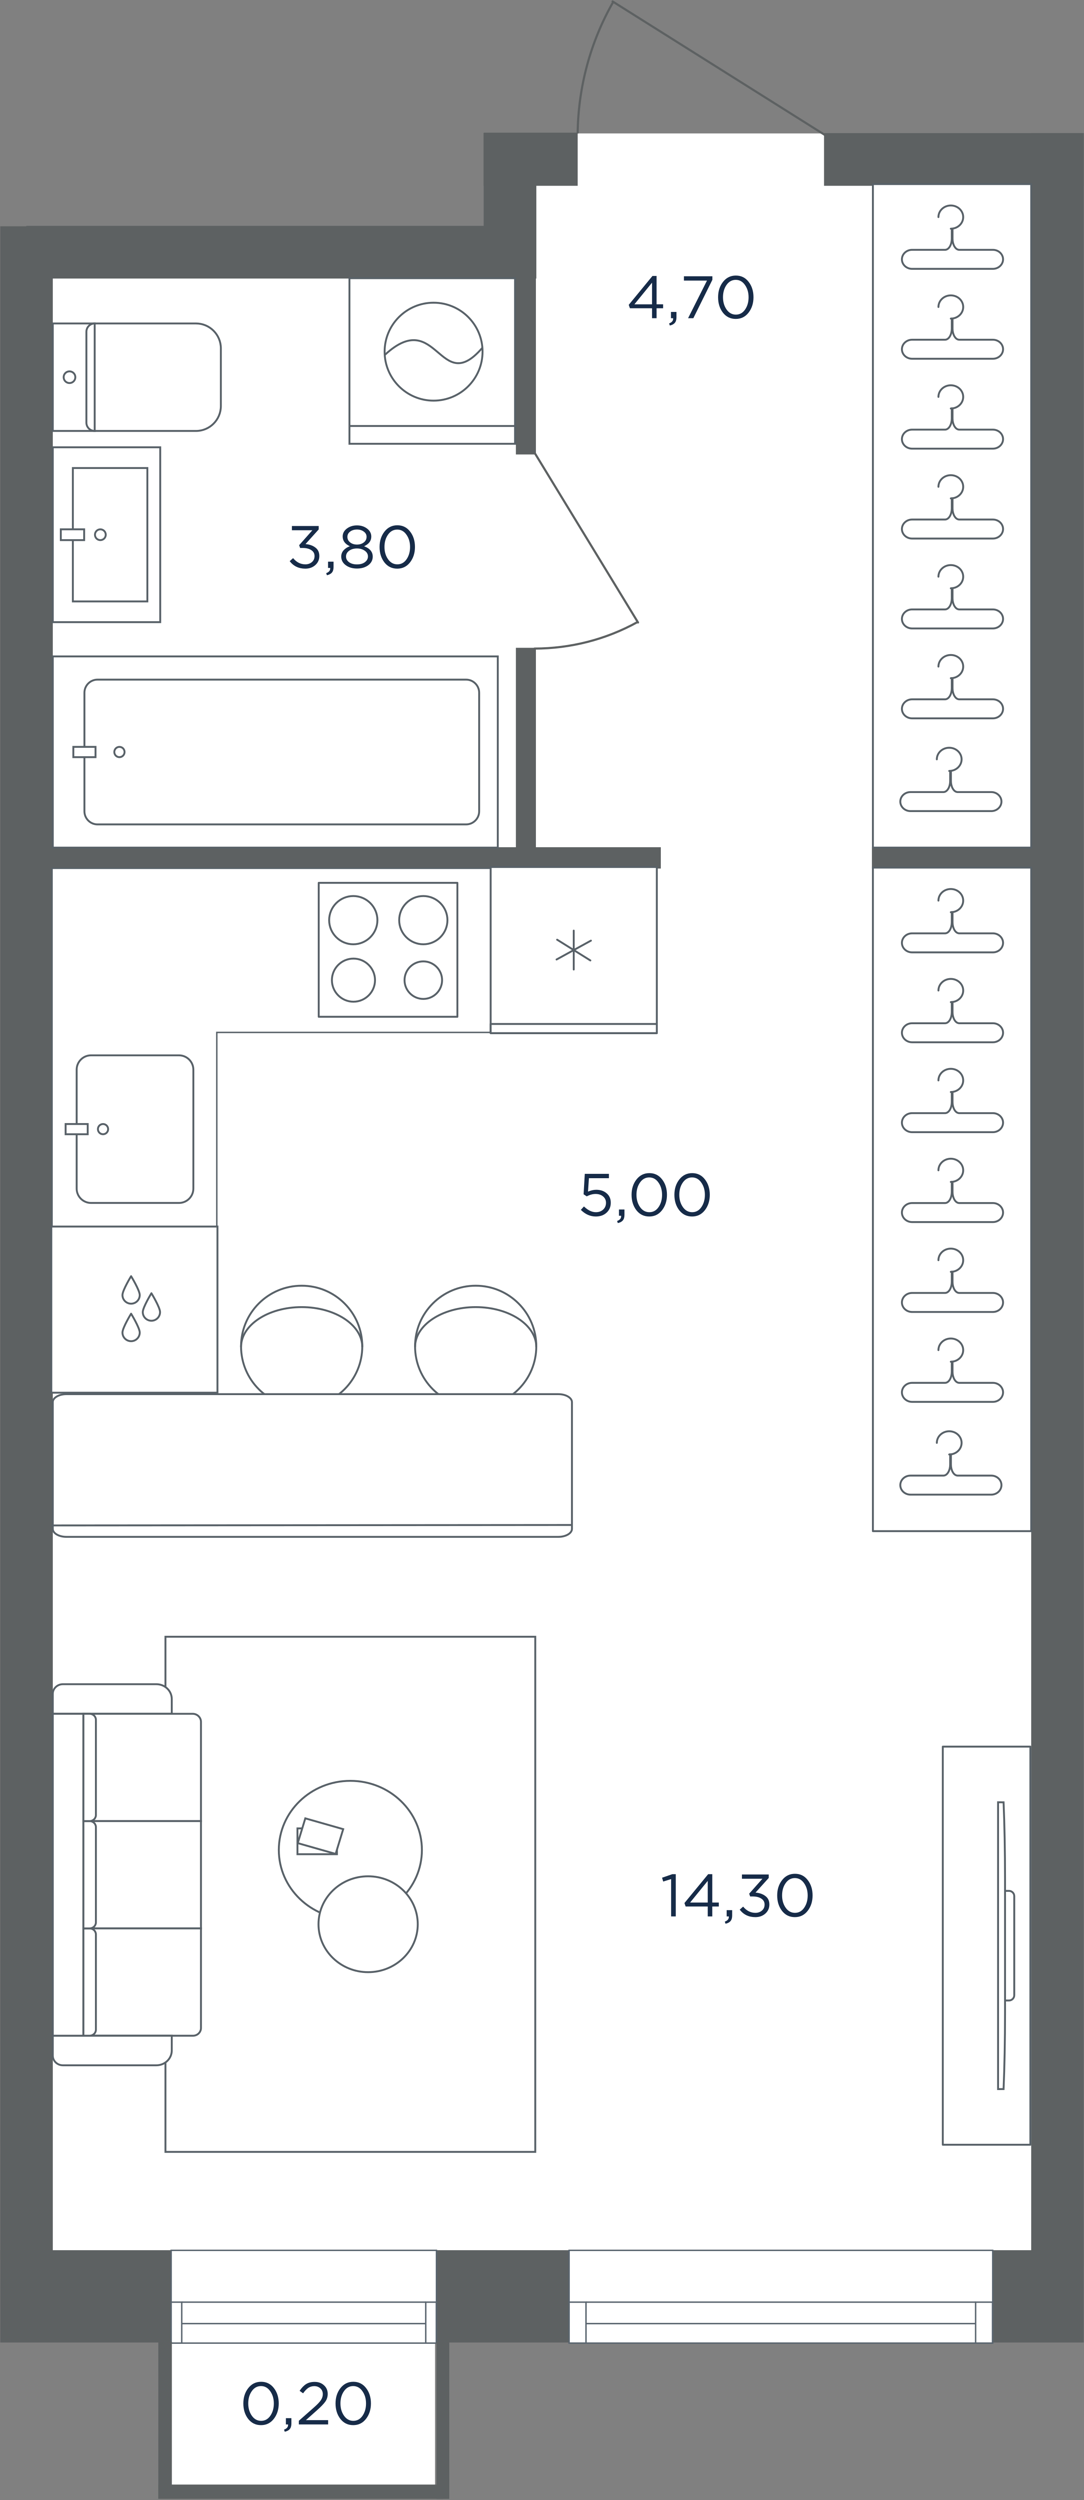 <svg fill="none" height="1752" viewBox="0 0 760 1752" width="760" xmlns="http://www.w3.org/2000/svg" xmlns:xlink="http://www.w3.org/1999/xlink"><rect x="0" y="0" width="760" height="1752" fill="#808080" stroke="none"/><clipPath id="a"><path d="m0 0h760v1752h-760z"/></clipPath><mask id="b" height="1752" maskUnits="userSpaceOnUse" width="760" x="0" y="0"><path d="m760 1752h-760l-0-1752 760-0z" fill="#fff"/></mask><g clip-path="url(#a)"><g mask="url(#b)"><path d="m16.5 681.502v372.498l0 558.5 102.5 29v104h186v-104l66.5-29 78 .5 196-.5h93.5v-305.5-1121.998l11.5-87-172.5-4.5h-174.5l-47 14.5v57.5l-340 6.5z" fill="#fff"/><path d="m120.5 1641.58h-120.402l0-64.69h120.402z" fill="#5d6162"/><path d="m399.002 1641.58h-93.002v-64.69h93.002z" fill="#5d6162"/><path d="m759.902 1641.58h-63.902v-64.69h63.902z" fill="#5d6162"/><path d="m722.98 1588.18h36.924v-1494.895h-36.924z" fill="#5d6162"/><path clip-rule="evenodd" d="m759.901 130.207h-182.171v-36.923h182.171" fill="#5d6162" fill-rule="evenodd"/><path d="m339.109 195.199h36.923v-101.918h-36.923z" fill="#5d6162"/><path d="m339.109 130.207h65.911v-37.227h-65.911z" fill="#5d6162"/><path clip-rule="evenodd" d="m18.406 158.277h337.793v36.922h-337.793" fill="#5d6162" fill-rule="evenodd"/><path d="m.098 1583.6h36.922l-0-1425.016h-36.922z" fill="#5d6162"/><path d="m33.969 608.668h429.336v-14.952h-429.336z" fill="#5d6162"/><path d="m611.301 608.668h119.616v-14.952h-119.616z" fill="#5d6162"/><path d="m361.691 608.668h14.037v-154.707h-14.037z" fill="#5d6162"/><path d="m361.691 318.48h14.037v-154.707h-14.037z" fill="#5d6162"/><path clip-rule="evenodd" d="m37 594h311.999v-134h-311.999z" fill="#fff" fill-rule="evenodd"/><path d="m37 594h311.999v-134h-311.999z" stroke="#586168" stroke-miterlimit="22.926" stroke-width="1.333"/><path clip-rule="evenodd" d="m68.346 577.728h258.442c5.037 0 9.154-4.13 9.154-9.178v-83.106c0-5.048-4.117-9.178-9.154-9.178h-258.442c-5.033 0-9.154 4.13-9.154 9.178v83.106c0 5.048 4.122 9.178 9.154 9.178z" fill="#fff" fill-rule="evenodd"/><path d="m68.346 577.728h258.442c5.037 0 9.154-4.13 9.154-9.178v-83.106c0-5.048-4.117-9.178-9.154-9.178h-258.442c-5.033 0-9.154 4.13-9.154 9.178v83.106c0 5.048 4.122 9.178 9.154 9.178z" stroke="#586168" stroke-miterlimit="22.926" stroke-width="1.333"/><path clip-rule="evenodd" d="m66.97 530.604v-7.209h-15.552v7.209z" fill="#fff" fill-rule="evenodd"/><path d="m66.97 530.604v-7.209h-15.552v7.209z" stroke="#586168" stroke-miterlimit="22.926" stroke-width="1.333"/><path clip-rule="evenodd" d="m83.735 530.604c1.985 0 3.594-1.614 3.594-3.604 0-1.991-1.609-3.605-3.594-3.605-1.985 0-3.594 1.614-3.594 3.605 0 1.99 1.609 3.604 3.594 3.604z" fill="#fff" fill-rule="evenodd"/><path d="m83.735 530.604c1.985 0 3.594-1.614 3.594-3.604 0-1.991-1.609-3.605-3.594-3.605-1.985 0-3.594 1.614-3.594 3.605 0 1.99 1.609 3.604 3.594 3.604z" stroke="#586168" stroke-miterlimit="22.926" stroke-width="1.333"/><path d="m36.5 975.498 115.501.002-.002-251.501v-.5h.5 307.001v-115h-423z" fill="#fff" stroke="#586168"/><path d="m344 607.581h116.501v116.419h-116.501z" fill="#fff"/><path d="m344 607.581h116.501v116.419h-116.501z" stroke="#586168" stroke-linecap="round" stroke-linejoin="round" stroke-miterlimit="22.926" stroke-width="1.333"/><path d="m344 717.586h116.501v6.414h-116.501z" fill="#fff"/><path d="m344 717.586h116.501v6.414h-116.501z" stroke="#586168" stroke-linecap="round" stroke-linejoin="round" stroke-miterlimit="22.926" stroke-width="1.333"/><path d="m413.908 673.07-23.31-14.554" stroke="#586168" stroke-linecap="round" stroke-linejoin="round" stroke-miterlimit="22.926" stroke-width="1.333"/><path d="m390.211 672.402 24.09-13.223" stroke="#586168" stroke-linecap="round" stroke-linejoin="round" stroke-miterlimit="22.926" stroke-width="1.333"/><path d="m402.25 652.155v27.271" stroke="#586168" stroke-linecap="round" stroke-linejoin="round" stroke-miterlimit="22.926" stroke-width="1.333"/><path clip-rule="evenodd" d="m223.457 712.543h97.222v-93.867h-97.222z" fill="#fff" fill-rule="evenodd"/><path d="m223.457 712.543h97.222v-93.867h-97.222z" stroke="#586168" stroke-linecap="round" stroke-linejoin="round" stroke-miterlimit="22.926" stroke-width="1.333"/><path clip-rule="evenodd" d="m247.813 701.979c8.323 0 15.112-6.783 15.112-15.104 0-8.315-6.789-15.105-15.112-15.105-8.325 0-15.114 6.79-15.114 15.105 0 8.321 6.789 15.104 15.114 15.104z" fill="#fff" fill-rule="evenodd"/><path d="m247.813 701.979c8.323 0 15.112-6.783 15.112-15.104 0-8.315-6.789-15.105-15.112-15.105-8.325 0-15.114 6.79-15.114 15.105 0 8.321 6.789 15.104 15.114 15.104z" stroke="#586168" stroke-linecap="round" stroke-linejoin="round" stroke-miterlimit="22.926" stroke-width="1.333"/><path clip-rule="evenodd" d="m296.788 661.738c9.316 0 16.916-7.594 16.916-16.903 0-9.315-7.6-16.909-16.916-16.909s-16.917 7.594-16.917 16.909c0 9.309 7.601 16.903 16.917 16.903z" fill="#fff" fill-rule="evenodd"/><path d="m296.788 661.738c9.316 0 16.916-7.594 16.916-16.903 0-9.315-7.6-16.909-16.916-16.909s-16.917 7.594-16.917 16.909c0 9.309 7.601 16.903 16.917 16.903z" stroke="#586168" stroke-linecap="round" stroke-linejoin="round" stroke-miterlimit="22.926" stroke-width="1.333"/><path clip-rule="evenodd" d="m296.786 700.031c7.25 0 13.165-5.907 13.165-13.15 0-7.248-5.915-13.16-13.165-13.16s-13.165 5.912-13.165 13.16c0 7.243 5.915 13.15 13.165 13.15z" fill="#fff" fill-rule="evenodd"/><path d="m296.786 700.031c7.25 0 13.165-5.907 13.165-13.15 0-7.248-5.915-13.16-13.165-13.16s-13.165 5.912-13.165 13.16c0 7.243 5.915 13.15 13.165 13.15z" stroke="#586168" stroke-linecap="round" stroke-linejoin="round" stroke-miterlimit="22.926" stroke-width="1.333"/><path clip-rule="evenodd" d="m247.689 661.738c9.317 0 16.917-7.594 16.917-16.903 0-9.315-7.6-16.909-16.917-16.909s-16.916 7.594-16.916 16.909c0 9.309 7.599 16.903 16.916 16.903z" fill="#fff" fill-rule="evenodd"/><path d="m247.689 661.738c9.317 0 16.917-7.594 16.917-16.903 0-9.315-7.6-16.909-16.917-16.909s-16.916 7.594-16.916 16.909c0 9.309 7.599 16.903 16.916 16.903z" stroke="#586168" stroke-linecap="round" stroke-linejoin="round" stroke-miterlimit="22.926" stroke-width="1.333"/><path clip-rule="evenodd" d="m35.973 975.973h116.485v-116.429h-116.485z" fill="#fff" fill-rule="evenodd"/><path d="m35.973 975.973h116.485v-116.429h-116.485z" stroke="#586168" stroke-miterlimit="22.926" stroke-width="1.333"/><path d="m100.102 919.502c0 3.344 2.711 6.049 6.056 6.049 3.343 0 6.054-2.705 6.054-6.049 0-3.339-6.054-13.224-6.054-13.224s-6.056 9.885-6.056 13.224z" fill="#fff"/><path d="m100.102 919.502c0 3.344 2.711 6.049 6.056 6.049 3.343 0 6.054-2.705 6.054-6.049 0-3.339-6.054-13.224-6.054-13.224s-6.056 9.885-6.056 13.224z" stroke="#586168" stroke-linecap="round" stroke-linejoin="round" stroke-miterlimit="22.926" stroke-width="1.333"/><path d="m85.859 933.83c0 3.344 2.711 6.049 6.058 6.049 3.341 0 6.052-2.705 6.052-6.049s-6.052-13.224-6.052-13.224-6.058 9.88-6.058 13.224z" fill="#fff"/><path d="m85.859 933.83c0 3.344 2.711 6.049 6.058 6.049 3.341 0 6.052-2.705 6.052-6.049s-6.052-13.224-6.052-13.224-6.058 9.88-6.058 13.224z" stroke="#586168" stroke-linecap="round" stroke-linejoin="round" stroke-miterlimit="22.926" stroke-width="1.333"/><path d="m85.859 907.549c0 3.343 2.711 6.049 6.056 6.049 3.343 0 6.054-2.706 6.054-6.049 0-3.339-6.054-13.224-6.054-13.224s-6.056 9.885-6.056 13.224z" fill="#fff"/><path d="m85.859 907.549c0 3.343 2.711 6.049 6.056 6.049 3.343 0 6.054-2.706 6.054-6.049 0-3.339-6.054-13.224-6.054-13.224s-6.056 9.885-6.056 13.224z" stroke="#586168" stroke-linecap="round" stroke-linejoin="round" stroke-miterlimit="22.926" stroke-width="1.333"/><path d="m125.506 842.998h-61.704c-5.532 0-10.056-4.523-10.056-10.055v-83.334c0-5.527 4.524-10.05 10.056-10.05h61.704c5.534 0 10.058 4.523 10.058 10.05v83.334c0 5.532-4.524 10.055-10.058 10.055z" fill="#fff" stroke="#586168" stroke-miterlimit="22.926" stroke-width="1.333"/><path clip-rule="evenodd" d="m75.809 791.277c0 1.974-1.604 3.578-3.579 3.578-1.977 0-3.581-1.604-3.581-3.578s1.604-3.578 3.581-3.578c1.976 0 3.579 1.604 3.579 3.578z" fill="#fff" fill-rule="evenodd"/><path d="m75.809 791.277c0 1.974-1.604 3.578-3.579 3.578-1.977 0-3.581-1.604-3.581-3.578s1.604-3.578 3.581-3.578c1.976 0 3.579 1.604 3.579 3.578z" fill="#fff" stroke="#586168" stroke-miterlimit="22.926" stroke-width="1.333"/><path clip-rule="evenodd" d="m61.487 787.699v7.156h-15.487v-7.156z" fill="#fff" fill-rule="evenodd"/><path d="m61.487 787.699v7.156h-15.487v-7.156z" fill="#fff" stroke="#586168" stroke-miterlimit="22.926" stroke-width="1.333"/><path clip-rule="evenodd" d="m375.283 1508v-361h-259.283v361z" fill="#fff" fill-rule="evenodd"/><path d="m375.283 1508v-361h-259.283v361z" stroke="#586168" stroke-miterlimit="22.926" stroke-width="1.333"/><path clip-rule="evenodd" d="m37 1187.07v13.92h83.427v-10.36c0-5.71-4.83-10.37-10.737-10.37h-65.64c-3.876 0-7.05 3.06-7.05 6.81z" fill="#fff" fill-rule="evenodd"/><path d="m37 1187.07v13.92h83.427v-10.36c0-5.71-4.83-10.37-10.737-10.37h-65.64c-3.876 0-7.05 3.06-7.05 6.81z" stroke="#586168" stroke-miterlimit="22.926" stroke-width="1.333"/><path clip-rule="evenodd" d="m58.477 1200.99v75.2h82.421v-69.56c0-3.1-2.626-5.64-5.836-5.64z" fill="#fff" fill-rule="evenodd"/><path d="m58.477 1200.99v75.2h82.421v-69.56c0-3.1-2.626-5.64-5.836-5.64z" stroke="#586168" stroke-miterlimit="22.926" stroke-width="1.333"/><path clip-rule="evenodd" d="m58.477 1276.19v75.2h82.421v-75.2z" fill="#fff" fill-rule="evenodd"/><path d="m58.477 1276.19v75.2h82.421v-75.2z" stroke="#586168" stroke-miterlimit="22.926" stroke-width="1.333"/><path clip-rule="evenodd" d="m58.477 1351.39v75.2h76.859c3.058 0 5.562-2.42 5.562-5.37v-69.83z" fill="#fff" fill-rule="evenodd"/><path d="m58.477 1351.39v75.2h76.859c3.058 0 5.562-2.42 5.562-5.37v-69.83z" stroke="#586168" stroke-miterlimit="22.926" stroke-width="1.333"/><path clip-rule="evenodd" d="m37 1426.59v13.92c0 3.75 3.174 6.81 7.053 6.81h65.636c5.907 0 10.737-4.66 10.737-10.36v-10.37z" fill="#fff" fill-rule="evenodd"/><path d="m37 1426.59v13.92c0 3.75 3.174 6.81 7.053 6.81h65.636c5.907 0 10.737-4.66 10.737-10.36v-10.37z" stroke="#586168" stroke-miterlimit="22.926" stroke-width="1.333"/><path clip-rule="evenodd" d="m58.473 1200.99h-21.473v225.6h21.473z" fill="#fff" fill-rule="evenodd"/><path d="m58.473 1200.99h-21.473v225.6h21.473z" stroke="#586168" stroke-miterlimit="22.926" stroke-width="1.333"/><path clip-rule="evenodd" d="m58.477 1351.39v75.2h4.382c2.41 0 4.379-1.9 4.379-4.23v-66.74c0-2.33-1.969-4.23-4.379-4.23z" fill="#fff" fill-rule="evenodd"/><path d="m58.477 1351.39v75.2h4.382c2.41 0 4.379-1.9 4.379-4.23v-66.74c0-2.33-1.969-4.23-4.379-4.23z" stroke="#586168" stroke-miterlimit="22.926" stroke-width="1.333"/><path clip-rule="evenodd" d="m58.477 1276.19v75.2h4.382c2.41 0 4.379-1.9 4.379-4.23v-66.74c0-2.33-1.969-4.23-4.379-4.23z" fill="#fff" fill-rule="evenodd"/><path d="m58.477 1276.19v75.2h4.382c2.41 0 4.379-1.9 4.379-4.23v-66.74c0-2.33-1.969-4.23-4.379-4.23z" stroke="#586168" stroke-miterlimit="22.926" stroke-width="1.333"/><path clip-rule="evenodd" d="m58.477 1200.99v75.2h4.382c2.41 0 4.379-1.9 4.379-4.23v-66.74c0-2.33-1.969-4.23-4.379-4.23z" fill="#fff" fill-rule="evenodd"/><path d="m58.477 1200.99v75.2h4.382c2.41 0 4.379-1.9 4.379-4.23v-66.74c0-2.33-1.969-4.23-4.379-4.23z" stroke="#586168" stroke-miterlimit="22.926" stroke-width="1.333"/><path clip-rule="evenodd" d="m295.797 1296.42c0-26.75-22.456-48.44-50.157-48.44-27.705 0-50.16 21.69-50.16 48.44 0 26.74 22.455 48.43 50.16 48.43 27.701 0 50.157-21.69 50.157-48.43z" fill="#fff" fill-rule="evenodd"/><path d="m295.797 1296.42c0-26.75-22.456-48.44-50.157-48.44-27.705 0-50.16 21.69-50.16 48.44 0 26.74 22.455 48.43 50.16 48.43 27.701 0 50.157-21.69 50.157-48.43z" stroke="#586168" stroke-miterlimit="22.926" stroke-width="1.333"/><path clip-rule="evenodd" d="m292.888 1348.46c0-18.55-15.579-33.59-34.794-33.59-19.217 0-34.793 15.04-34.793 33.59 0 18.56 15.576 33.6 34.793 33.6 19.215 0 34.794-15.04 34.794-33.6z" fill="#fff" fill-rule="evenodd"/><path d="m292.888 1348.46c0-18.55-15.579-33.59-34.794-33.59-19.217 0-34.793 15.04-34.793 33.59 0 18.56 15.576 33.6 34.793 33.6 19.215 0 34.794-15.04 34.794-33.6z" stroke="#586168" stroke-miterlimit="22.926" stroke-width="1.333"/><path d="m236.242 1299.4v-18.1h-27.695v18.1z" stroke="#586168" stroke-miterlimit="22.926" stroke-width="1.333"/><path clip-rule="evenodd" d="m235.322 1299.19 5.297-17.35-26.564-7.57-5.297 17.36z" fill="#fff" fill-rule="evenodd"/><path d="m235.322 1299.19 5.297-17.35-26.564-7.57-5.297 17.36z" stroke="#586168" stroke-miterlimit="22.926" stroke-width="1.333"/><path clip-rule="evenodd" d="m661 1503h61.403v-279h-61.403z" fill="#fff" fill-rule="evenodd"/><path d="m661 1503h61.403v-279h-61.403z" stroke="#586168" stroke-linecap="round" stroke-linejoin="round" stroke-miterlimit="22.926" stroke-width="1.333"/><path d="m703.711 1325.09h3.697c2.034 0 3.694 1.66 3.694 3.69v69.44c0 2.03-1.66 3.69-3.694 3.69h-3.697z" stroke="#586168" stroke-miterlimit="22.926" stroke-width="1.333"/><path d="m704.639 1410.3c0 19.97-.384 38.48-1.026 53.69l-3.863.01v-201.01l3.863.03c.642 15.18 1.026 33.72 1.026 53.68z" fill="#fff"/><path d="m704.639 1410.3c0 19.97-.384 38.48-1.026 53.69l-3.863.01v-201.01l3.863.03c.642 15.18 1.026 33.72 1.026 53.68z" stroke="#586168" stroke-miterlimit="10" stroke-width="1.333"/><path d="m696 1642v-65h-297v65z" style="fill-rule:evenodd;clip-rule:evenodd;fill:#fff;stroke:#5a656f;stroke-width:1;stroke-miterlimit:22.926"/><path d="m399 1641.99v-28.69h11.844v28.69z" fill="#fff" stroke="#5a656f" stroke-miterlimit="22.926" stroke-width="1"/><path d="m410.836 1613.3h273.199" stroke="#5a656f" stroke-miterlimit="22.926" stroke-width="1"/><path d="m410.836 1628.34h273.199" stroke="#5a656f" stroke-miterlimit="22.926" stroke-width="1"/><path d="m684.012 1641.99v-28.69h11.844v28.69z" fill="#fff" stroke="#5a656f" stroke-miterlimit="22.926" stroke-width="1"/><path clip-rule="evenodd" d="m112.335 313.453v122.547h-75.335v-122.547z" fill="#fff" fill-rule="evenodd"/><path d="m112.335 313.453v122.547h-75.335v-122.547z" stroke="#586168" stroke-miterlimit="22.926" stroke-width="1.333"/><path clip-rule="evenodd" d="m103.318 327.988v93.48h-52.236v-93.48z" fill="#fff" fill-rule="evenodd"/><path d="m103.318 327.988v93.48h-52.236v-93.48z" stroke="#586168" stroke-miterlimit="22.926" stroke-width="1.333"/><path clip-rule="evenodd" d="m74.144 374.726c0 2.09-1.701 3.785-3.787 3.785-2.091 0-3.782-1.695-3.782-3.785s1.691-3.785 3.782-3.785c2.086 0 3.787 1.695 3.787 3.785z" fill="#fff" fill-rule="evenodd"/><path d="m74.144 374.726c0 2.09-1.701 3.785-3.787 3.785-2.091 0-3.782-1.695-3.782-3.785s1.691-3.785 3.782-3.785c2.086 0 3.787 1.695 3.787 3.785z" stroke="#586168" stroke-miterlimit="22.926" stroke-width="1.333"/><path clip-rule="evenodd" d="m59.004 370.941v7.57h-16.367v-7.57z" fill="#fff" fill-rule="evenodd"/><path d="m59.004 370.941v7.57h-16.367v-7.57z" stroke="#586168" stroke-miterlimit="22.926" stroke-width="1.333"/><path d="m37 226.672h100.388c9.651 0 17.46 7.832 17.46 17.473v40.382c0 9.661-7.809 17.473-17.46 17.473h-17.464-18.37-64.554z" fill="#fff"/><path d="m37 226.672h100.388c9.651 0 17.46 7.832 17.46 17.473v40.382c0 9.661-7.809 17.473-17.46 17.473h-17.464-18.37-64.554z" stroke="#586168" stroke-miterlimit="10" stroke-width="1.333"/><path d="m66.384 301.995c-3.217 0-5.81-2.594-5.81-5.822v-6.72-6.725-36.769-6.74-6.72c0-3.213 2.593-5.827 5.81-5.827z" fill="#fff"/><path d="m66.384 301.995c-3.217 0-5.81-2.594-5.81-5.822v-6.72-6.725-36.769-6.74-6.72c0-3.213 2.593-5.827 5.81-5.827z" stroke="#586168" stroke-miterlimit="10" stroke-width="1.333"/><path clip-rule="evenodd" d="m52.819 264.339c0-2.267-1.833-4.101-4.094-4.101s-4.099 1.834-4.099 4.101c0 2.263 1.838 4.102 4.099 4.102s4.094-1.839 4.094-4.102z" fill="#fff" fill-rule="evenodd"/><path d="m52.819 264.339c0-2.267-1.833-4.101-4.094-4.101s-4.099 1.834-4.099 4.101c0 2.263 1.838 4.102 4.099 4.102s4.094-1.839 4.094-4.102z" stroke="#586168" stroke-miterlimit="22.926" stroke-width="1.333"/><path clip-rule="evenodd" d="m361.102 194.956h-116.102v116.044h116.102z" fill="#fff" fill-rule="evenodd"/><path d="m361.102 194.956h-116.102v116.044h116.102z" stroke="#586168" stroke-miterlimit="22.926" stroke-width="1.333"/><path clip-rule="evenodd" d="m303.987 212.129c-18.96 0-34.331 15.363-34.331 34.314 0 18.955 15.371 34.319 34.331 34.319s34.331-15.364 34.331-34.319c0-18.951-15.371-34.314-34.331-34.314z" fill="#fff" fill-rule="evenodd"/><path d="m303.987 212.129c-18.96 0-34.331 15.363-34.331 34.314 0 18.955 15.371 34.319 34.331 34.319s34.331-15.364 34.331-34.319c0-18.951-15.371-34.314-34.331-34.314z" stroke="#586168" stroke-miterlimit="22.926" stroke-width="1.333"/><path d="m361.102 298.523h-116.102" stroke="#586168" stroke-miterlimit="22.926" stroke-width="1.333"/><path d="m337.868 244.086c-29.635 34.037-31.244-28.986-67.77 4.353" stroke="#586168" stroke-linecap="round" stroke-linejoin="round" stroke-miterlimit="22.926" stroke-width="1.333"/><path clip-rule="evenodd" d="m376 943.5c0-23.476-19.025-42.5-42.497-42.5-23.478 0-42.503 19.024-42.503 42.5 0 23.47 19.025 42.5 42.503 42.5 23.472 0 42.497-19.03 42.497-42.5z" fill="#fff" fill-rule="evenodd"/><path d="m376 943.5c0-23.476-19.025-42.5-42.497-42.5-23.478 0-42.503 19.024-42.503 42.5 0 23.47 19.025 42.5 42.503 42.5 23.472 0 42.497-19.03 42.497-42.5z" stroke="#586168" stroke-miterlimit="22.926" stroke-width="1.333"/><path d="m376 944c0-15.469-19.025-28-42.497-28-23.478 0-42.503 12.531-42.503 28" stroke="#586168" stroke-miterlimit="22.926" stroke-width="1.333"/><path clip-rule="evenodd" d="m254 943.5c0-23.476-19.025-42.5-42.497-42.5-23.478 0-42.503 19.024-42.503 42.5 0 23.47 19.025 42.5 42.503 42.5 23.472 0 42.497-19.03 42.497-42.5z" fill="#fff" fill-rule="evenodd"/><path d="m254 943.5c0-23.476-19.025-42.5-42.497-42.5-23.478 0-42.503 19.024-42.503 42.5 0 23.47 19.025 42.5 42.503 42.5 23.472 0 42.497-19.03 42.497-42.5z" stroke="#586168" stroke-miterlimit="22.926" stroke-width="1.333"/><path d="m254 944c0-15.469-19.025-28-42.497-28-23.478 0-42.503 12.531-42.503 28" stroke="#586168" stroke-miterlimit="22.926" stroke-width="1.333"/><path clip-rule="evenodd" d="m401 1071.4v-88.792c0-3.083-4.286-5.608-9.535-5.608h-344.923c-5.249 0-9.542 2.525-9.542 5.608v88.792c0 3.08 4.293 5.6 9.542 5.6h344.923c5.249 0 9.535-2.52 9.535-5.6z" fill="#fff" fill-rule="evenodd"/><path d="m401 1071.4v-88.792c0-3.083-4.286-5.608-9.535-5.608h-344.923c-5.249 0-9.542 2.525-9.542 5.608v88.792c0 3.08 4.293 5.6 9.542 5.6h344.923c5.249 0 9.535-2.52 9.535-5.6z" stroke="#586168" stroke-miterlimit="22.926" stroke-width="1.333"/><path d="m400.887 1068.68-364.887.32" stroke="#586168" stroke-miterlimit="22.926" stroke-width="1.333"/><path d="m374.746 454.515c25.294-.033 50.117-6.4 71.986-18.465m-71.797-118.545 72.395 118.725" stroke="#5d6162" stroke-linecap="round" stroke-linejoin="round" stroke-miterlimit="3" stroke-width="1.5"/><path d="m405 92.877c.478-32.127 8.992-63.546 24.692-91.115m149.308 93.237-149.527-94" stroke="#5d6162" stroke-linecap="round" stroke-linejoin="round" stroke-miterlimit="3" stroke-width="1.5"/><path d="m191.983 1695.09c-2.296 2.94-5.292 4.41-8.988 4.41s-6.692-1.45-8.988-4.36c-2.268-2.94-3.402-6.56-3.402-10.84 0-4.23 1.148-7.81 3.444-10.75 2.324-2.97 5.334-4.45 9.03-4.45s6.678 1.47 8.946 4.41c2.268 2.91 3.402 6.51 3.402 10.79 0 4.23-1.148 7.83-3.444 10.79zm-15.414-2.18c1.68 2.38 3.85 3.57 6.51 3.57s4.802-1.18 6.426-3.53c1.652-2.38 2.478-5.26 2.478-8.65 0-3.33-.84-6.19-2.52-8.57-1.652-2.41-3.808-3.61-6.468-3.61s-4.816 1.19-6.468 3.57c-1.652 2.35-2.478 5.22-2.478 8.61 0 3.33.84 6.2 2.52 8.61zm23.071 11.21-.504-1.47c1.876-.7 2.814-1.77 2.814-3.23v-.42h-1.512v-4.41h3.864v3.78c0 1.68-.378 2.97-1.134 3.86-.728.9-1.904 1.53-3.528 1.89zm9.875-5.12v-2.56l10.668-9.41c2.296-2.02 3.892-3.7 4.788-5.04s1.344-2.74 1.344-4.2c0-1.68-.574-3.04-1.722-4.07-1.148-1.04-2.548-1.56-4.2-1.56-1.596 0-3.01.41-4.242 1.22-1.204.81-2.422 2.09-3.654 3.82l-2.436-1.76c1.428-2.13 2.94-3.7 4.536-4.71 1.596-1.03 3.612-1.55 6.048-1.55 2.632 0 4.802.8 6.51 2.39 1.736 1.57 2.604 3.57 2.604 6.01 0 2.02-.546 3.81-1.638 5.38-1.092 1.56-3.024 3.58-5.796 6.04l-7.854 6.98h15.582v3.02zm47.109-3.91c-2.296 2.94-5.292 4.41-8.988 4.41s-6.692-1.45-8.988-4.36c-2.268-2.94-3.402-6.56-3.402-10.84 0-4.23 1.148-7.81 3.444-10.75 2.324-2.97 5.334-4.45 9.03-4.45s6.678 1.47 8.946 4.41c2.268 2.91 3.402 6.51 3.402 10.79 0 4.23-1.148 7.83-3.444 10.79zm-15.414-2.18c1.68 2.38 3.85 3.57 6.51 3.57s4.802-1.18 6.426-3.53c1.652-2.38 2.478-5.26 2.478-8.65 0-3.33-.84-6.19-2.52-8.57-1.652-2.41-3.808-3.61-6.468-3.61s-4.816 1.19-6.468 3.57c-1.652 2.35-2.478 5.22-2.478 8.61 0 3.33.84 6.2 2.52 8.61z" fill="#162b48"/><path d="m470.518 1343v-26.17l-5.544 1.73-.798-2.69 7.182-2.48h2.436v29.61zm25.679 0v-6.97h-15.498l-.84-2.4 16.632-20.24h2.898v19.87h4.578v2.77h-4.578v6.97zm-12.348-9.74h12.348v-15.17zm24.817 14.86-.504-1.47c1.876-.7 2.814-1.77 2.814-3.23v-.42h-1.512v-4.41h3.864v3.78c0 1.68-.378 2.97-1.134 3.86-.728.9-1.904 1.53-3.528 1.89zm20.921-4.62c-4.62 0-8.274-1.75-10.962-5.25l2.394-2.14c2.38 2.91 5.25 4.37 8.61 4.37 1.82 0 3.346-.53 4.578-1.6 1.232-1.06 1.848-2.46 1.848-4.2 0-1.79-.756-3.17-2.268-4.15-1.512-1.01-3.5-1.52-5.964-1.52h-1.89l-.672-1.97 9.282-10.46h-14.364v-2.98h18.774v2.44l-9.24 10.24c2.8.23 5.11 1.04 6.93 2.44 1.848 1.37 2.772 3.35 2.772 5.92 0 2.58-.952 4.71-2.856 6.39-1.876 1.65-4.2 2.47-6.972 2.47zm36.678-4.41c-2.296 2.94-5.292 4.41-8.988 4.41s-6.692-1.45-8.988-4.36c-2.268-2.94-3.402-6.56-3.402-10.84 0-4.23 1.148-7.81 3.444-10.75 2.324-2.97 5.334-4.45 9.03-4.45s6.678 1.47 8.946 4.41c2.268 2.91 3.402 6.51 3.402 10.79 0 4.23-1.148 7.83-3.444 10.79zm-15.414-2.18c1.68 2.38 3.85 3.57 6.51 3.57s4.802-1.18 6.426-3.53c1.652-2.38 2.478-5.26 2.478-8.65 0-3.33-.84-6.19-2.52-8.57-1.652-2.41-3.808-3.61-6.468-3.61s-4.816 1.19-6.468 3.57c-1.652 2.35-2.478 5.22-2.478 8.61 0 3.33.84 6.2 2.52 8.61z" fill="#162b48"/><path d="m417.727 852.504c-3.892 0-7.392-1.554-10.5-4.662l2.184-2.394c2.772 2.688 5.558 4.032 8.358 4.032 2.1 0 3.808-.616 5.124-1.848s1.974-2.814 1.974-4.746c0-1.82-.686-3.304-2.058-4.452-1.344-1.148-3.094-1.722-5.25-1.722-2.016 0-4.074.56-6.174 1.68l-2.226-1.47.84-14.322h16.926v3.066h-14.028l-.63 9.408c1.988-.868 3.92-1.302 5.796-1.302 2.94 0 5.362.826 7.266 2.478 1.932 1.624 2.898 3.822 2.898 6.594 0 2.856-.98 5.18-2.94 6.972s-4.48 2.688-7.56 2.688zm15.427 4.62-.504-1.47c1.876-.7 2.814-1.778 2.814-3.234v-.42h-1.512v-4.41h3.864v3.78c0 1.68-.378 2.968-1.134 3.864-.728.896-1.904 1.526-3.528 1.89zm31.02-9.03c-2.296 2.94-5.292 4.41-8.988 4.41s-6.692-1.456-8.988-4.368c-2.268-2.94-3.402-6.552-3.402-10.836 0-4.228 1.148-7.812 3.444-10.752 2.324-2.968 5.334-4.452 9.03-4.452s6.678 1.47 8.946 4.41c2.268 2.912 3.402 6.51 3.402 10.794 0 4.228-1.148 7.826-3.444 10.794zm-15.414-2.184c1.68 2.38 3.85 3.57 6.51 3.57s4.802-1.176 6.426-3.528c1.652-2.38 2.478-5.264 2.478-8.652 0-3.332-.84-6.188-2.52-8.568-1.652-2.408-3.808-3.612-6.468-3.612s-4.816 1.19-6.468 3.57c-1.652 2.352-2.478 5.222-2.478 8.61 0 3.332.84 6.202 2.52 8.61zm45.438 2.184c-2.296 2.94-5.292 4.41-8.988 4.41s-6.692-1.456-8.988-4.368c-2.268-2.94-3.402-6.552-3.402-10.836 0-4.228 1.148-7.812 3.444-10.752 2.324-2.968 5.334-4.452 9.03-4.452s6.678 1.47 8.946 4.41c2.268 2.912 3.402 6.51 3.402 10.794 0 4.228-1.148 7.826-3.444 10.794zm-15.414-2.184c1.68 2.38 3.85 3.57 6.51 3.57s4.802-1.176 6.426-3.528c1.652-2.38 2.478-5.264 2.478-8.652 0-3.332-.84-6.188-2.52-8.568-1.652-2.408-3.808-3.612-6.468-3.612s-4.816 1.19-6.468 3.57c-1.652 2.352-2.478 5.222-2.478 8.61 0 3.332.84 6.202 2.52 8.61z" fill="#162b48"/><path d="m457.143 223v-6.972h-15.498l-.84-2.394 16.632-20.244h2.898v19.866h4.578v2.772h-4.578v6.972zm-12.348-9.744h12.348v-15.162zm24.818 14.868-.504-1.47c1.876-.7 2.814-1.778 2.814-3.234v-.42h-1.512v-4.41h3.864v3.78c0 1.68-.378 2.968-1.134 3.864-.728.896-1.904 1.526-3.528 1.89zm12.792-5.124 13.272-26.376h-16.17v-3.024h19.95v2.478l-13.356 26.922zm42.428-3.906c-2.296 2.94-5.292 4.41-8.988 4.41s-6.692-1.456-8.988-4.368c-2.268-2.94-3.402-6.552-3.402-10.836 0-4.228 1.148-7.812 3.444-10.752 2.324-2.968 5.334-4.452 9.03-4.452s6.678 1.47 8.946 4.41c2.268 2.912 3.402 6.51 3.402 10.794 0 4.228-1.148 7.826-3.444 10.794zm-15.414-2.184c1.68 2.38 3.85 3.57 6.51 3.57s4.802-1.176 6.426-3.528c1.652-2.38 2.478-5.264 2.478-8.652 0-3.332-.84-6.188-2.52-8.568-1.652-2.408-3.808-3.612-6.468-3.612s-4.816 1.19-6.468 3.57c-1.652 2.352-2.478 5.222-2.478 8.61 0 3.332.84 6.202 2.52 8.61z" fill="#162b48"/><path d="m214.064 398.504c-4.62 0-8.274-1.75-10.962-5.25l2.394-2.142c2.38 2.912 5.25 4.368 8.61 4.368 1.82 0 3.346-.532 4.578-1.596s1.848-2.464 1.848-4.2c0-1.792-.756-3.178-2.268-4.158-1.512-1.008-3.5-1.512-5.964-1.512h-1.89l-.672-1.974 9.282-10.458h-14.364v-2.982h18.774v2.436l-9.24 10.248c2.8.224 5.11 1.036 6.93 2.436 1.848 1.372 2.772 3.346 2.772 5.922s-.952 4.704-2.856 6.384c-1.876 1.652-4.2 2.478-6.972 2.478zm15.132 4.62-.504-1.47c1.876-.7 2.814-1.778 2.814-3.234v-.42h-1.512v-4.41h3.864v3.78c0 1.68-.378 2.968-1.134 3.864-.728.896-1.904 1.526-3.528 1.89zm28.985-7.014c-2.1 1.54-4.732 2.31-7.896 2.31s-5.796-.784-7.896-2.352-3.15-3.584-3.15-6.048c0-1.68.546-3.136 1.638-4.368s2.562-2.184 4.41-2.856c-3.36-1.54-5.04-3.822-5.04-6.846 0-2.212.98-4.06 2.94-5.544 1.988-1.484 4.354-2.226 7.098-2.226s5.096.742 7.056 2.226c1.988 1.484 2.982 3.36 2.982 5.628 0 2.968-1.68 5.222-5.04 6.762 4.032 1.512 6.048 3.934 6.048 7.266 0 2.464-1.05 4.48-3.15 6.048zm-12.684-16.002c1.288 1.008 2.884 1.512 4.788 1.512s3.5-.504 4.788-1.512 1.932-2.324 1.932-3.948c0-1.456-.644-2.66-1.932-3.612-1.288-.98-2.884-1.47-4.788-1.47-1.932 0-3.542.49-4.83 1.47-1.26.952-1.89 2.184-1.89 3.696 0 1.568.644 2.856 1.932 3.864zm-.84 13.818c1.4 1.064 3.276 1.596 5.628 1.596s4.214-.532 5.586-1.596c1.4-1.064 2.1-2.394 2.1-3.99 0-1.624-.742-2.954-2.226-3.99-1.484-1.064-3.304-1.596-5.46-1.596-2.184 0-4.018.532-5.502 1.596-1.456 1.064-2.184 2.422-2.184 4.074 0 1.54.686 2.842 2.058 3.906zm42.835.168c-2.296 2.94-5.292 4.41-8.988 4.41s-6.692-1.456-8.988-4.368c-2.268-2.94-3.402-6.552-3.402-10.836 0-4.228 1.148-7.812 3.444-10.752 2.324-2.968 5.334-4.452 9.03-4.452s6.678 1.47 8.946 4.41c2.268 2.912 3.402 6.51 3.402 10.794 0 4.228-1.148 7.826-3.444 10.794zm-15.414-2.184c1.68 2.38 3.85 3.57 6.51 3.57s4.802-1.176 6.426-3.528c1.652-2.38 2.478-5.264 2.478-8.652 0-3.332-.84-6.188-2.52-8.568-1.652-2.408-3.808-3.612-6.468-3.612s-4.816 1.19-6.468 3.57c-1.652 2.352-2.478 5.222-2.478 8.61 0 3.332.84 6.202 2.52 8.61z" fill="#162b48"/><path d="m306 1642v-65h-186v65z" style="fill-rule:evenodd;clip-rule:evenodd;fill:#fff;stroke:#5a656f;stroke-width:1;stroke-miterlimit:22.926"/><path d="m120 1641.99v-28.69h7.417v28.69z" fill="#fff" stroke="#5a656f" stroke-miterlimit="22.926" stroke-width="1"/><path d="m127.414 1613.3h171.095" stroke="#5a656f" stroke-miterlimit="22.926" stroke-width="1"/><path d="m127.414 1628.34h171.095" stroke="#5a656f" stroke-miterlimit="22.926" stroke-width="1"/><path d="m298.492 1641.99v-28.69h7.418v28.69z" fill="#fff" stroke="#5a656f" stroke-miterlimit="22.926" stroke-width="1"/><path d="m315 1751.17v-110.17h-9v110.17z" fill="#5d6162"/><path d="m120.5 1751v-110h-9.5v110z" fill="#5d6162"/><path d="m310.686 1751.14h-199.686v-10.01h199.686z" fill="#5d6162"/><path clip-rule="evenodd" d="m612 129v465h111v-465z" fill="#fff" fill-rule="evenodd"/><g stroke="#586168" stroke-width="1.333"><path d="m666.169 540.247v7.136c0 3.918-1.937 7.691-4.74 7.691-2.802 0-6.152 0-6.152 0h-16.948c-3.919 0-7.118 2.995-7.118 6.666 0 3.666 3.199 6.666 7.118 6.666h56.682c3.915 0 7.118-3 7.118-6.666s-3.203-6.666-7.118-6.666h-17.413s-3.349 0-6.152 0-4.739-3.773-4.739-7.691 0-7.136 0-7.136z" stroke-miterlimit="22.926"/><path d="m656.816 532.135c0-4.494 3.888-8.135 8.682-8.135 4.798 0 8.686 3.641 8.686 8.135s-3.888 8.135-8.686 8.135" stroke-linecap="round" stroke-miterlimit="22.926"/><path d="m612 129v465h111v-465z" stroke-linecap="round" stroke-linejoin="round" stroke-miterlimit="22.926"/><path d="m667.294 160.247v7.136c0 3.918-1.937 7.691-4.74 7.691-2.802 0-6.152 0-6.152 0h-16.948c-3.919 0-7.118 2.995-7.118 6.666 0 3.666 3.199 6.666 7.118 6.666h56.682c3.915 0 7.118-3 7.118-6.666s-3.203-6.666-7.118-6.666h-17.413s-3.349 0-6.152 0-4.739-3.773-4.739-7.691 0-7.136 0-7.136z" stroke-miterlimit="22.926"/><path d="m657.938 152.135c0-4.494 3.887-8.135 8.681-8.135 4.798 0 8.686 3.641 8.686 8.135s-3.888 8.135-8.686 8.135" stroke-linecap="round" stroke-miterlimit="22.926"/><path d="m667.298 223.247v7.136c0 3.918-1.937 7.691-4.74 7.691-2.802 0-6.152 0-6.152 0h-16.948c-3.919 0-7.118 2.995-7.118 6.666 0 3.666 3.199 6.666 7.118 6.666h56.682c3.915 0 7.118-3 7.118-6.666s-3.203-6.666-7.118-6.666h-17.413s-3.349 0-6.152 0-4.739-3.773-4.739-7.691 0-7.136 0-7.136z" stroke-miterlimit="22.926"/><path d="m657.945 215.135c0-4.494 3.887-8.135 8.682-8.135 4.798 0 8.686 3.641 8.686 8.135s-3.888 8.135-8.686 8.135" stroke-linecap="round" stroke-miterlimit="22.926"/><path d="m667.294 286.247v7.136c0 3.918-1.937 7.691-4.74 7.691-2.802 0-6.152 0-6.152 0h-16.948c-3.919 0-7.118 2.995-7.118 6.666 0 3.666 3.199 6.666 7.118 6.666h56.682c3.915 0 7.118-3 7.118-6.666s-3.203-6.666-7.118-6.666h-17.413s-3.349 0-6.152 0-4.739-3.773-4.739-7.691 0-7.136 0-7.136z" stroke-miterlimit="22.926"/><path d="m657.938 278.135c0-4.494 3.887-8.135 8.681-8.135 4.798 0 8.686 3.641 8.686 8.135s-3.888 8.135-8.686 8.135" stroke-linecap="round" stroke-miterlimit="22.926"/><path d="m667.294 349.247v7.136c0 3.918-1.937 7.691-4.74 7.691-2.802 0-6.152 0-6.152 0h-16.948c-3.919 0-7.118 2.995-7.118 6.666 0 3.666 3.199 6.666 7.118 6.666h56.682c3.915 0 7.118-3 7.118-6.666s-3.203-6.666-7.118-6.666h-17.413s-3.349 0-6.152 0-4.739-3.773-4.739-7.691 0-7.136 0-7.136z" stroke-miterlimit="22.926"/><path d="m657.938 341.135c0-4.494 3.887-8.135 8.681-8.135 4.798 0 8.686 3.641 8.686 8.135s-3.888 8.135-8.686 8.135" stroke-linecap="round" stroke-miterlimit="22.926"/><path d="m667.294 412.247v7.136c0 3.918-1.937 7.691-4.74 7.691-2.802 0-6.152 0-6.152 0h-16.948c-3.919 0-7.118 2.995-7.118 6.666 0 3.666 3.199 6.666 7.118 6.666h56.682c3.915 0 7.118-3 7.118-6.666s-3.203-6.666-7.118-6.666h-17.413s-3.349 0-6.152 0-4.739-3.773-4.739-7.691 0-7.136 0-7.136z" stroke-miterlimit="22.926"/><path d="m657.938 404.135c0-4.494 3.887-8.135 8.681-8.135 4.798 0 8.686 3.641 8.686 8.135s-3.888 8.135-8.686 8.135" stroke-linecap="round" stroke-miterlimit="22.926"/><path d="m667.294 475.247v7.136c0 3.918-1.937 7.691-4.74 7.691-2.802 0-6.152 0-6.152 0h-16.948c-3.919 0-7.118 2.995-7.118 6.666 0 3.666 3.199 6.666 7.118 6.666h56.682c3.915 0 7.118-3 7.118-6.666s-3.203-6.666-7.118-6.666h-17.413s-3.349 0-6.152 0-4.739-3.773-4.739-7.691 0-7.136 0-7.136z" stroke-miterlimit="22.926"/><path d="m657.938 467.135c0-4.494 3.887-8.135 8.681-8.135 4.798 0 8.686 3.641 8.686 8.135s-3.888 8.135-8.686 8.135" stroke-linecap="round" stroke-miterlimit="22.926"/></g><path clip-rule="evenodd" d="m612 608v465h111v-465z" fill="#fff" fill-rule="evenodd"/><path d="m666.169 1019.25v7.13c0 3.92-1.937 7.69-4.74 7.69-2.802 0-6.152 0-6.152 0h-16.948c-3.919 0-7.118 3-7.118 6.67s3.199 6.67 7.118 6.67h56.682c3.915 0 7.118-3 7.118-6.67s-3.203-6.67-7.118-6.67h-17.413s-3.349 0-6.152 0-4.739-3.77-4.739-7.69c0-3.91 0-7.13 0-7.13z" stroke="#586168" stroke-miterlimit="22.926" stroke-width="1.333"/><path d="m656.816 1011.14c0-4.5 3.888-8.14 8.682-8.14 4.798 0 8.686 3.64 8.686 8.14 0 4.49-3.888 8.13-8.686 8.13" stroke="#586168" stroke-linecap="round" stroke-miterlimit="22.926" stroke-width="1.333"/><path d="m612 608v465h111v-465z" stroke="#586168" stroke-linecap="round" stroke-linejoin="round" stroke-miterlimit="22.926" stroke-width="1.333"/><path d="m667.294 639.247v7.136c0 3.918-1.937 7.691-4.74 7.691-2.802 0-6.152 0-6.152 0h-16.948c-3.919 0-7.118 2.995-7.118 6.666 0 3.666 3.199 6.666 7.118 6.666h56.682c3.915 0 7.118-3 7.118-6.666s-3.203-6.666-7.118-6.666h-17.413s-3.349 0-6.152 0-4.739-3.773-4.739-7.691 0-7.136 0-7.136z" stroke="#586168" stroke-miterlimit="22.926" stroke-width="1.333"/><path d="m657.938 631.135c0-4.494 3.887-8.135 8.681-8.135 4.798 0 8.686 3.641 8.686 8.135s-3.888 8.135-8.686 8.135" stroke="#586168" stroke-linecap="round" stroke-miterlimit="22.926" stroke-width="1.333"/><path d="m667.298 702.247v7.136c0 3.918-1.937 7.691-4.74 7.691-2.802 0-6.152 0-6.152 0h-16.948c-3.919 0-7.118 2.995-7.118 6.666 0 3.666 3.199 6.666 7.118 6.666h56.682c3.915 0 7.118-3 7.118-6.666s-3.203-6.666-7.118-6.666h-17.413s-3.349 0-6.152 0-4.739-3.773-4.739-7.691 0-7.136 0-7.136z" stroke="#586168" stroke-miterlimit="22.926" stroke-width="1.333"/><path d="m657.945 694.135c0-4.494 3.887-8.135 8.682-8.135 4.798 0 8.686 3.641 8.686 8.135s-3.888 8.135-8.686 8.135" stroke="#586168" stroke-linecap="round" stroke-miterlimit="22.926" stroke-width="1.333"/><path d="m667.294 765.247v7.136c0 3.918-1.937 7.691-4.74 7.691-2.802 0-6.152 0-6.152 0h-16.948c-3.919 0-7.118 2.995-7.118 6.666 0 3.666 3.199 6.666 7.118 6.666h56.682c3.915 0 7.118-3 7.118-6.666s-3.203-6.666-7.118-6.666h-17.413s-3.349 0-6.152 0-4.739-3.773-4.739-7.691 0-7.136 0-7.136z" stroke="#586168" stroke-miterlimit="22.926" stroke-width="1.333"/><path d="m657.938 757.135c0-4.494 3.887-8.135 8.681-8.135 4.798 0 8.686 3.641 8.686 8.135s-3.888 8.135-8.686 8.135" stroke="#586168" stroke-linecap="round" stroke-miterlimit="22.926" stroke-width="1.333"/><path d="m667.294 828.247v7.136c0 3.918-1.937 7.691-4.74 7.691-2.802 0-6.152 0-6.152 0h-16.948c-3.919 0-7.118 2.995-7.118 6.666 0 3.666 3.199 6.666 7.118 6.666h56.682c3.915 0 7.118-3 7.118-6.666s-3.203-6.666-7.118-6.666h-17.413s-3.349 0-6.152 0-4.739-3.773-4.739-7.691 0-7.136 0-7.136z" stroke="#586168" stroke-miterlimit="22.926" stroke-width="1.333"/><path d="m657.938 820.135c0-4.494 3.887-8.135 8.681-8.135 4.798 0 8.686 3.641 8.686 8.135s-3.888 8.135-8.686 8.135" stroke="#586168" stroke-linecap="round" stroke-miterlimit="22.926" stroke-width="1.333"/><path d="m667.294 891.247v7.136c0 3.918-1.937 7.691-4.74 7.691-2.802 0-6.152 0-6.152 0h-16.948c-3.919 0-7.118 2.995-7.118 6.666 0 3.666 3.199 6.666 7.118 6.666h56.682c3.915 0 7.118-3 7.118-6.666s-3.203-6.666-7.118-6.666h-17.413s-3.349 0-6.152 0-4.739-3.773-4.739-7.691 0-7.136 0-7.136z" stroke="#586168" stroke-miterlimit="22.926" stroke-width="1.333"/><path d="m657.938 883.135c0-4.494 3.887-8.135 8.681-8.135 4.798 0 8.686 3.641 8.686 8.135s-3.888 8.135-8.686 8.135" stroke="#586168" stroke-linecap="round" stroke-miterlimit="22.926" stroke-width="1.333"/><path d="m667.294 954.247v7.136c0 3.918-1.937 7.691-4.74 7.691-2.802 0-6.152 0-6.152 0h-16.948c-3.919 0-7.118 2.995-7.118 6.666 0 3.666 3.199 6.666 7.118 6.666h56.682c3.915 0 7.118-3 7.118-6.666s-3.203-6.666-7.118-6.666h-17.413s-3.349 0-6.152 0-4.739-3.773-4.739-7.691 0-7.136 0-7.136z" stroke="#586168" stroke-miterlimit="22.926" stroke-width="1.333"/><path d="m657.938 946.135c0-4.494 3.887-8.135 8.681-8.135 4.798 0 8.686 3.641 8.686 8.135s-3.888 8.135-8.686 8.135" stroke="#586168" stroke-linecap="round" stroke-miterlimit="22.926" stroke-width="1.333"/></g></g></svg>